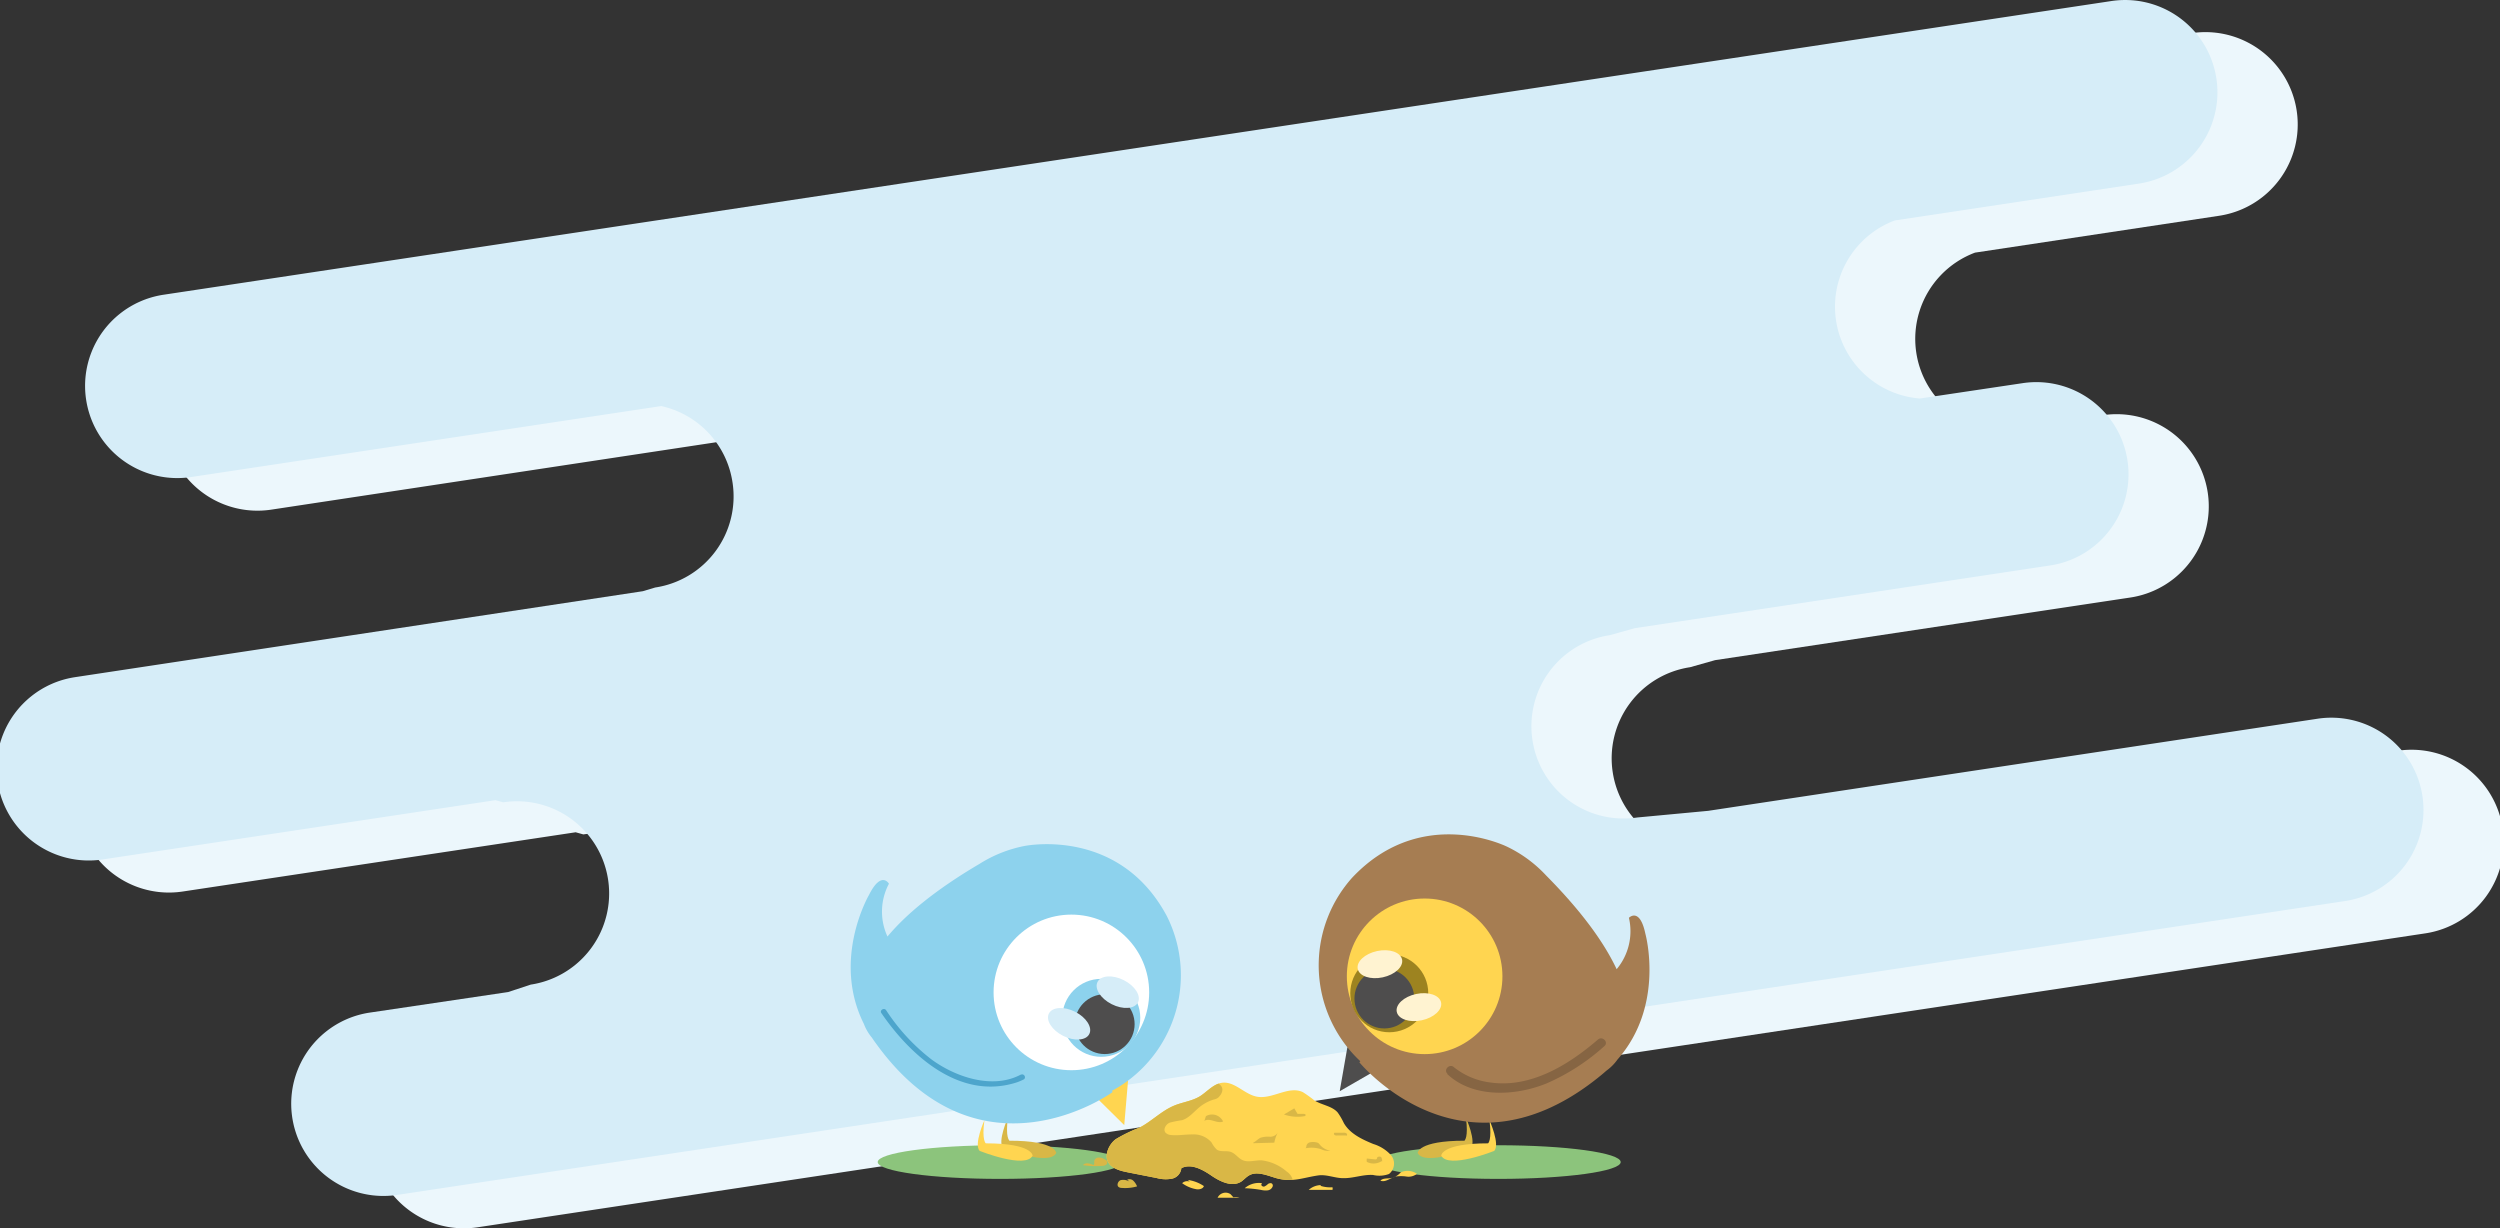 <svg id="Livello_1" data-name="Livello 1" xmlns="http://www.w3.org/2000/svg" viewBox="0 0 407.14 200"><rect x="0" y="0" width="407.14" height="200" fill="#333333" stroke="none"/><defs><style>.cls-1{fill:#ecf7fc;}.cls-2{fill:#d6edf8;}.cls-3{fill:#8cc47c;}.cls-4{fill:#d9b746;}.cls-5{fill:#ffd550;}.cls-6{fill:#8dd2ed;}.cls-7{fill:#fff;}.cls-8{fill:#4e4d4d;}.cls-9{fill:#4da5cc;}.cls-10{fill:#a67d52;}.cls-11{fill:#9d8320;}.cls-12{fill:#fff3d1;}.cls-13{opacity:0.2;}.cls-14{fill:#050305;}</style></defs><path class="cls-1" d="M407.57,134.88h0a15,15,0,0,0-17.08-12.61l-99.25,15-11.52,1.08a15,15,0,0,1-17.08-12.6h0a15,15,0,0,1,12.6-17.09l4.07-1.15,67.63-10.2a15,15,0,0,0-4.48-29.69l-16.74,2.52a15,15,0,0,1-4.07-29l39.75-6A15,15,0,0,0,356.92,5.4L39.69,53.26A15,15,0,0,0,44.17,83L120.74,71.4a15,15,0,0,1,11.63,12.42h0a15,15,0,0,1-12.61,17.09l-2,.6-92.49,14a15,15,0,1,0,4.48,29.68l64-9.65,1.25.35a15,15,0,0,1,4.48,29.69l-3.67,1.21-22.5,3.39a15,15,0,0,0,4.48,29.69L395,152A15,15,0,0,0,407.57,134.88Z"/><path class="cls-2" d="M394.51,129.65h0a15,15,0,0,0-17.09-12.6l-99.24,15-11.53,1.08a15,15,0,0,1-17.08-12.6h0a15,15,0,0,1,12.6-17.09l4.07-1.14,67.63-10.21a15,15,0,1,0-4.48-29.69L312.66,64.9a15,15,0,0,1-4.08-29l39.75-6A15,15,0,1,0,343.85.17L26.63,48a15,15,0,1,0,4.48,29.69l76.57-11.56A15,15,0,0,1,119.3,78.6h0a15,15,0,0,1-12.6,17.08l-2,.6-92.48,14a15,15,0,1,0,4.48,29.69l64-9.66,1.25.35a15,15,0,1,1,4.48,29.69l-3.67,1.21L60.2,164.91a15,15,0,1,0,4.48,29.69L381.9,146.74A15,15,0,0,0,394.51,129.65Z"/><ellipse class="cls-3" cx="162.87" cy="189.25" rx="19.93" ry="2.74"/><path class="cls-4" d="M164.15,182s-1.76,3.94-.78,5c0,0,7.5,3,8.64.77,0,0,0-2-7.62-2C164.39,185.74,163.7,185.27,164.15,182Z"/><polygon class="cls-5" points="183.71 175.98 183.09 183.23 179 179.19 178.7 176.38 183.71 175.98"/><path class="cls-6" d="M181.2,177.85l-.12-.2a20.4,20.4,0,0,0,2.63-1.67A21.42,21.42,0,0,0,190,149.14c-7.6-14.15-22.28-11.54-23.2-11.36h0a21.4,21.4,0,0,0-7.27,2.9h0c-7.34,4.32-12.05,8.31-15,11.84a9.67,9.67,0,0,1,.24-8.6s-1.24-2.19-3.25,1.83c0,0-6.11,10.46-.83,21a7.69,7.69,0,0,0,1.25,2.17l.08.1c.2.31.42.62.65.93C159.68,193.51,181.2,177.85,181.2,177.85Z"/><circle class="cls-7" cx="174.48" cy="161.62" r="12.67"/><circle class="cls-6" cx="179.35" cy="165.76" r="6.35"/><circle class="cls-8" cx="179.91" cy="166.79" r="4.87"/><ellipse class="cls-2" cx="182.03" cy="161.58" rx="2.19" ry="3.69" transform="translate(-44.36 250.97) rotate(-63.14)"/><ellipse class="cls-2" cx="174.11" cy="166.72" rx="2.19" ry="3.69" transform="translate(-53.29 246.73) rotate(-63.14)"/><path class="cls-9" d="M166.25,175c-4.62,2.48-10.69.38-14.57-2.48a32.59,32.59,0,0,1-7.37-8c-.32-.47-1.1,0-.78.46,4.68,6.84,12.53,14,21.53,11.45a8.17,8.17,0,0,0,1.64-.63c.51-.27.06-1.05-.45-.77Z"/><ellipse class="cls-3" cx="244.01" cy="189.25" rx="19.93" ry="2.74"/><path class="cls-5" d="M226.21,191.19a4.47,4.47,0,0,1-2.6.16c-1.65-.1-3.23.56-4.87.52-1.39,0-2.7-.65-4.1-.44-1.6.24-2.79.63-4.11.72a7.79,7.79,0,0,1-2.94-.36c-1.39-.43-3-1.08-4.2-.35-.46.27-.81.69-1.26,1-1.49.93-3.41,0-4.87-1s-3.31-2-4.87-1.19a1.94,1.94,0,0,1-1.55,1.71,5.58,5.58,0,0,1-2.47-.11l-4.72-.93c-1.24-.25-2.65-.61-3.22-1.73s.15-2.83,1.28-3.67a24,24,0,0,1,3.78-1.84c2-1,3.65-2.77,5.74-3.63,1.38-.57,2.92-.74,4.19-1.52,1-.63,1.89-1.65,3-2.05a2.89,2.89,0,0,1,.58-.14c2.06-.29,3.65,1.88,5.7,2.26,2.51.47,5.16-1.84,7.47-.74a19.74,19.74,0,0,1,1.86,1.33c1.23.79,2.9.91,3.83,2a11.06,11.06,0,0,1,1,1.72c1,1.73,2.95,2.64,4.8,3.4a6.39,6.39,0,0,1,2.87,1.81A2.16,2.16,0,0,1,226.21,191.19Z"/><path class="cls-4" d="M238.73,182s1.77,3.94.78,5c0,0-7.5,3-8.64.77,0,0,0-2,7.63-2C238.5,185.74,239.18,185.27,238.73,182Z"/><path class="cls-5" d="M160.32,182.43s-1.77,3.94-.78,5c0,0,7.5,3,8.63.77,0,0,0-2-7.62-2C160.55,186.21,159.86,185.74,160.32,182.43Z"/><path class="cls-5" d="M242.57,182.43s1.76,3.94.78,5c0,0-7.5,3-8.64.77,0,0,0-2,7.63-2C242.34,186.21,243,185.74,242.57,182.43Z"/><polygon class="cls-8" points="219.43 170.54 218.18 177.71 223.16 174.84 224.17 172.2 219.43 170.54"/><path class="cls-10" d="M221.38,173l.16-.17a20.8,20.8,0,0,1-2.11-2.28,21.4,21.4,0,0,1,.73-27.56c11-11.75,24.49-5.49,25.34-5.07l0,0h0a21.18,21.18,0,0,1,6.29,4.65h0c6,6.06,9.54,11.11,11.49,15.27a9.63,9.63,0,0,0,2-8.37s1.76-1.8,2.68,2.6c0,0,3.24,11.67-4.55,20.49a7.71,7.71,0,0,1-1.76,1.78l-.1.08c-.28.25-.57.5-.87.74C238.19,193.61,221.38,173,221.38,173Z"/><circle class="cls-5" cx="232.01" cy="159" r="12.67"/><circle class="cls-11" cx="226.25" cy="161.76" r="6.35"/><circle class="cls-8" cx="225.45" cy="162.62" r="4.87"/><ellipse class="cls-12" cx="224.72" cy="157.04" rx="3.69" ry="2.19" transform="translate(-27.92 50.58) rotate(-12.1)"/><ellipse class="cls-12" cx="231.07" cy="164.03" rx="3.69" ry="2.19" transform="translate(-29.24 52.07) rotate(-12.1)"/><g class="cls-13"><path class="cls-14" d="M235.7,174.92c4.25,4,11.22,3.55,16.19,1.51a34.73,34.73,0,0,0,9.4-6.07c.73-.64-.33-1.69-1.06-1.06-4.74,4.1-10.9,7.9-17.44,7a11.84,11.84,0,0,1-6-2.49c-.7-.66-1.77.4-1.06,1.06Z"/></g><path class="cls-4" d="M210.53,192.15a7.79,7.79,0,0,1-2.94-.36c-1.39-.43-3-1.08-4.2-.35-.46.27-.81.69-1.26,1-1.49.93-3.41,0-4.87-1s-3.31-2-4.87-1.19a1.94,1.94,0,0,1-1.55,1.71,5.58,5.58,0,0,1-2.47-.11l-4.72-.93c-1.24-.25-2.65-.61-3.22-1.73s.15-2.83,1.28-3.67a24,24,0,0,1,3.78-1.84c2-1,3.65-2.77,5.74-3.63,1.38-.57,2.92-.74,4.19-1.52,1-.63,1.89-1.65,3-2.05.73.38,1,1.26,0,2.25a1.55,1.55,0,0,1-.66.31,6.79,6.79,0,0,0-2.26,1.14c-1,.78-1.82,1.9-3,2.25a16.62,16.62,0,0,0-2,.4c-.64.26-1.12,1.1-.69,1.63a1.41,1.41,0,0,0,.95.39c1.15.11,2.31-.12,3.47-.1a3.79,3.79,0,0,1,3.08,1.31,4.43,4.43,0,0,0,.84,1.15c.64.45,1.55.13,2.3.39s1.18,1,1.88,1.32c.95.45,2.08,0,3.14.05a7.6,7.6,0,0,1,4.06,1.81A2.38,2.38,0,0,1,210.53,192.15Z"/><path class="cls-4" d="M183.94,192.42a2,2,0,0,0-1.42-.23c-.46.16-.72.86-.32,1.14a.89.89,0,0,0,.48.13,7,7,0,0,0,2.5-.25,2.67,2.67,0,0,0-.6-.91.91.91,0,0,0-1-.19"/><path class="cls-5" d="M193.45,192.16a6.14,6.14,0,0,1,2.61,1c-.14.43-.68.56-1.12.53a5.53,5.53,0,0,1-2.42-1,1.22,1.22,0,0,1,1.24-.26"/><path class="cls-5" d="M205.52,192.69a3.47,3.47,0,0,0-2.81.82,19.38,19.38,0,0,1,2.63.27,3.23,3.23,0,0,0,1.11.08,1,1,0,0,0,.82-.67.44.44,0,0,0-.08-.39c-.16-.19-.48-.11-.67,0a2.12,2.12,0,0,1-.61.43c-.24.07-.56-.13-.48-.37"/><path class="cls-5" d="M200.4,194.48a1.44,1.44,0,0,0-2.11.58l3.58,0a2.12,2.12,0,0,0-1-.07"/><path class="cls-5" d="M215.05,193a3.08,3.08,0,0,0-1.92.78H217a.79.79,0,0,0,0-.43,5,5,0,0,1-1.88-.21"/><path class="cls-5" d="M227.86,191.19a2.79,2.79,0,0,1-1.57.7c-.53.05-1.15,0-1.48.39.81.33,1.62-.45,2.47-.67a6,6,0,0,1,1.79,0,2.18,2.18,0,0,0,1.69-.45,2.69,2.69,0,0,0-2.63-.24"/><path class="cls-4" d="M178.11,189.75c-.57-.27-1.36-.49-1.74,0a13.77,13.77,0,0,0,3.14.12c.35,0,.79-.17.81-.52s-.24-.45-.47-.57a1.64,1.64,0,0,0-1.11-.25.69.69,0,0,0-.51.88"/><path class="cls-4" d="M196.14,182.55c.87-.59,2.1.53,3.05.09a2,2,0,0,0-2.8-.87"/><path class="cls-4" d="M204.08,186.18l3.45-.09a5.85,5.85,0,0,1,.55-1.62,1.42,1.42,0,0,1-1.28.65,4.1,4.1,0,0,0-1.49.16c-.45.19-.77.61-1.21.81"/><path class="cls-4" d="M212.62,187a5.1,5.1,0,0,1,2.54.16,2.44,2.44,0,0,0,1.49.23,2.74,2.74,0,0,1-1.73-1,1.18,1.18,0,0,0-.25-.25.87.87,0,0,0-.31-.1,2.33,2.33,0,0,0-1.05,0,.76.76,0,0,0-.57.78"/><path class="cls-4" d="M210.78,180.5l-1.68,1a6.65,6.65,0,0,0,3.25.29c.13,0,.29-.08.28-.21s-.19-.18-.32-.18h-1"/><path class="cls-4" d="M219.15,184.92h-1.39a.67.67,0,0,1-.42-.08c-.11-.09-.15-.29,0-.37h1.46a.78.78,0,0,1,.45.09.27.27,0,0,1,.08.39"/><path class="cls-4" d="M225,189.1a2.4,2.4,0,0,1-2.4.12,1.14,1.14,0,0,1,0-.55l1.27.14a.43.43,0,0,0,.32-.05c.08-.08.07-.21.13-.3s.48-.16.62,0a1.08,1.08,0,0,1,.14.71"/></svg>